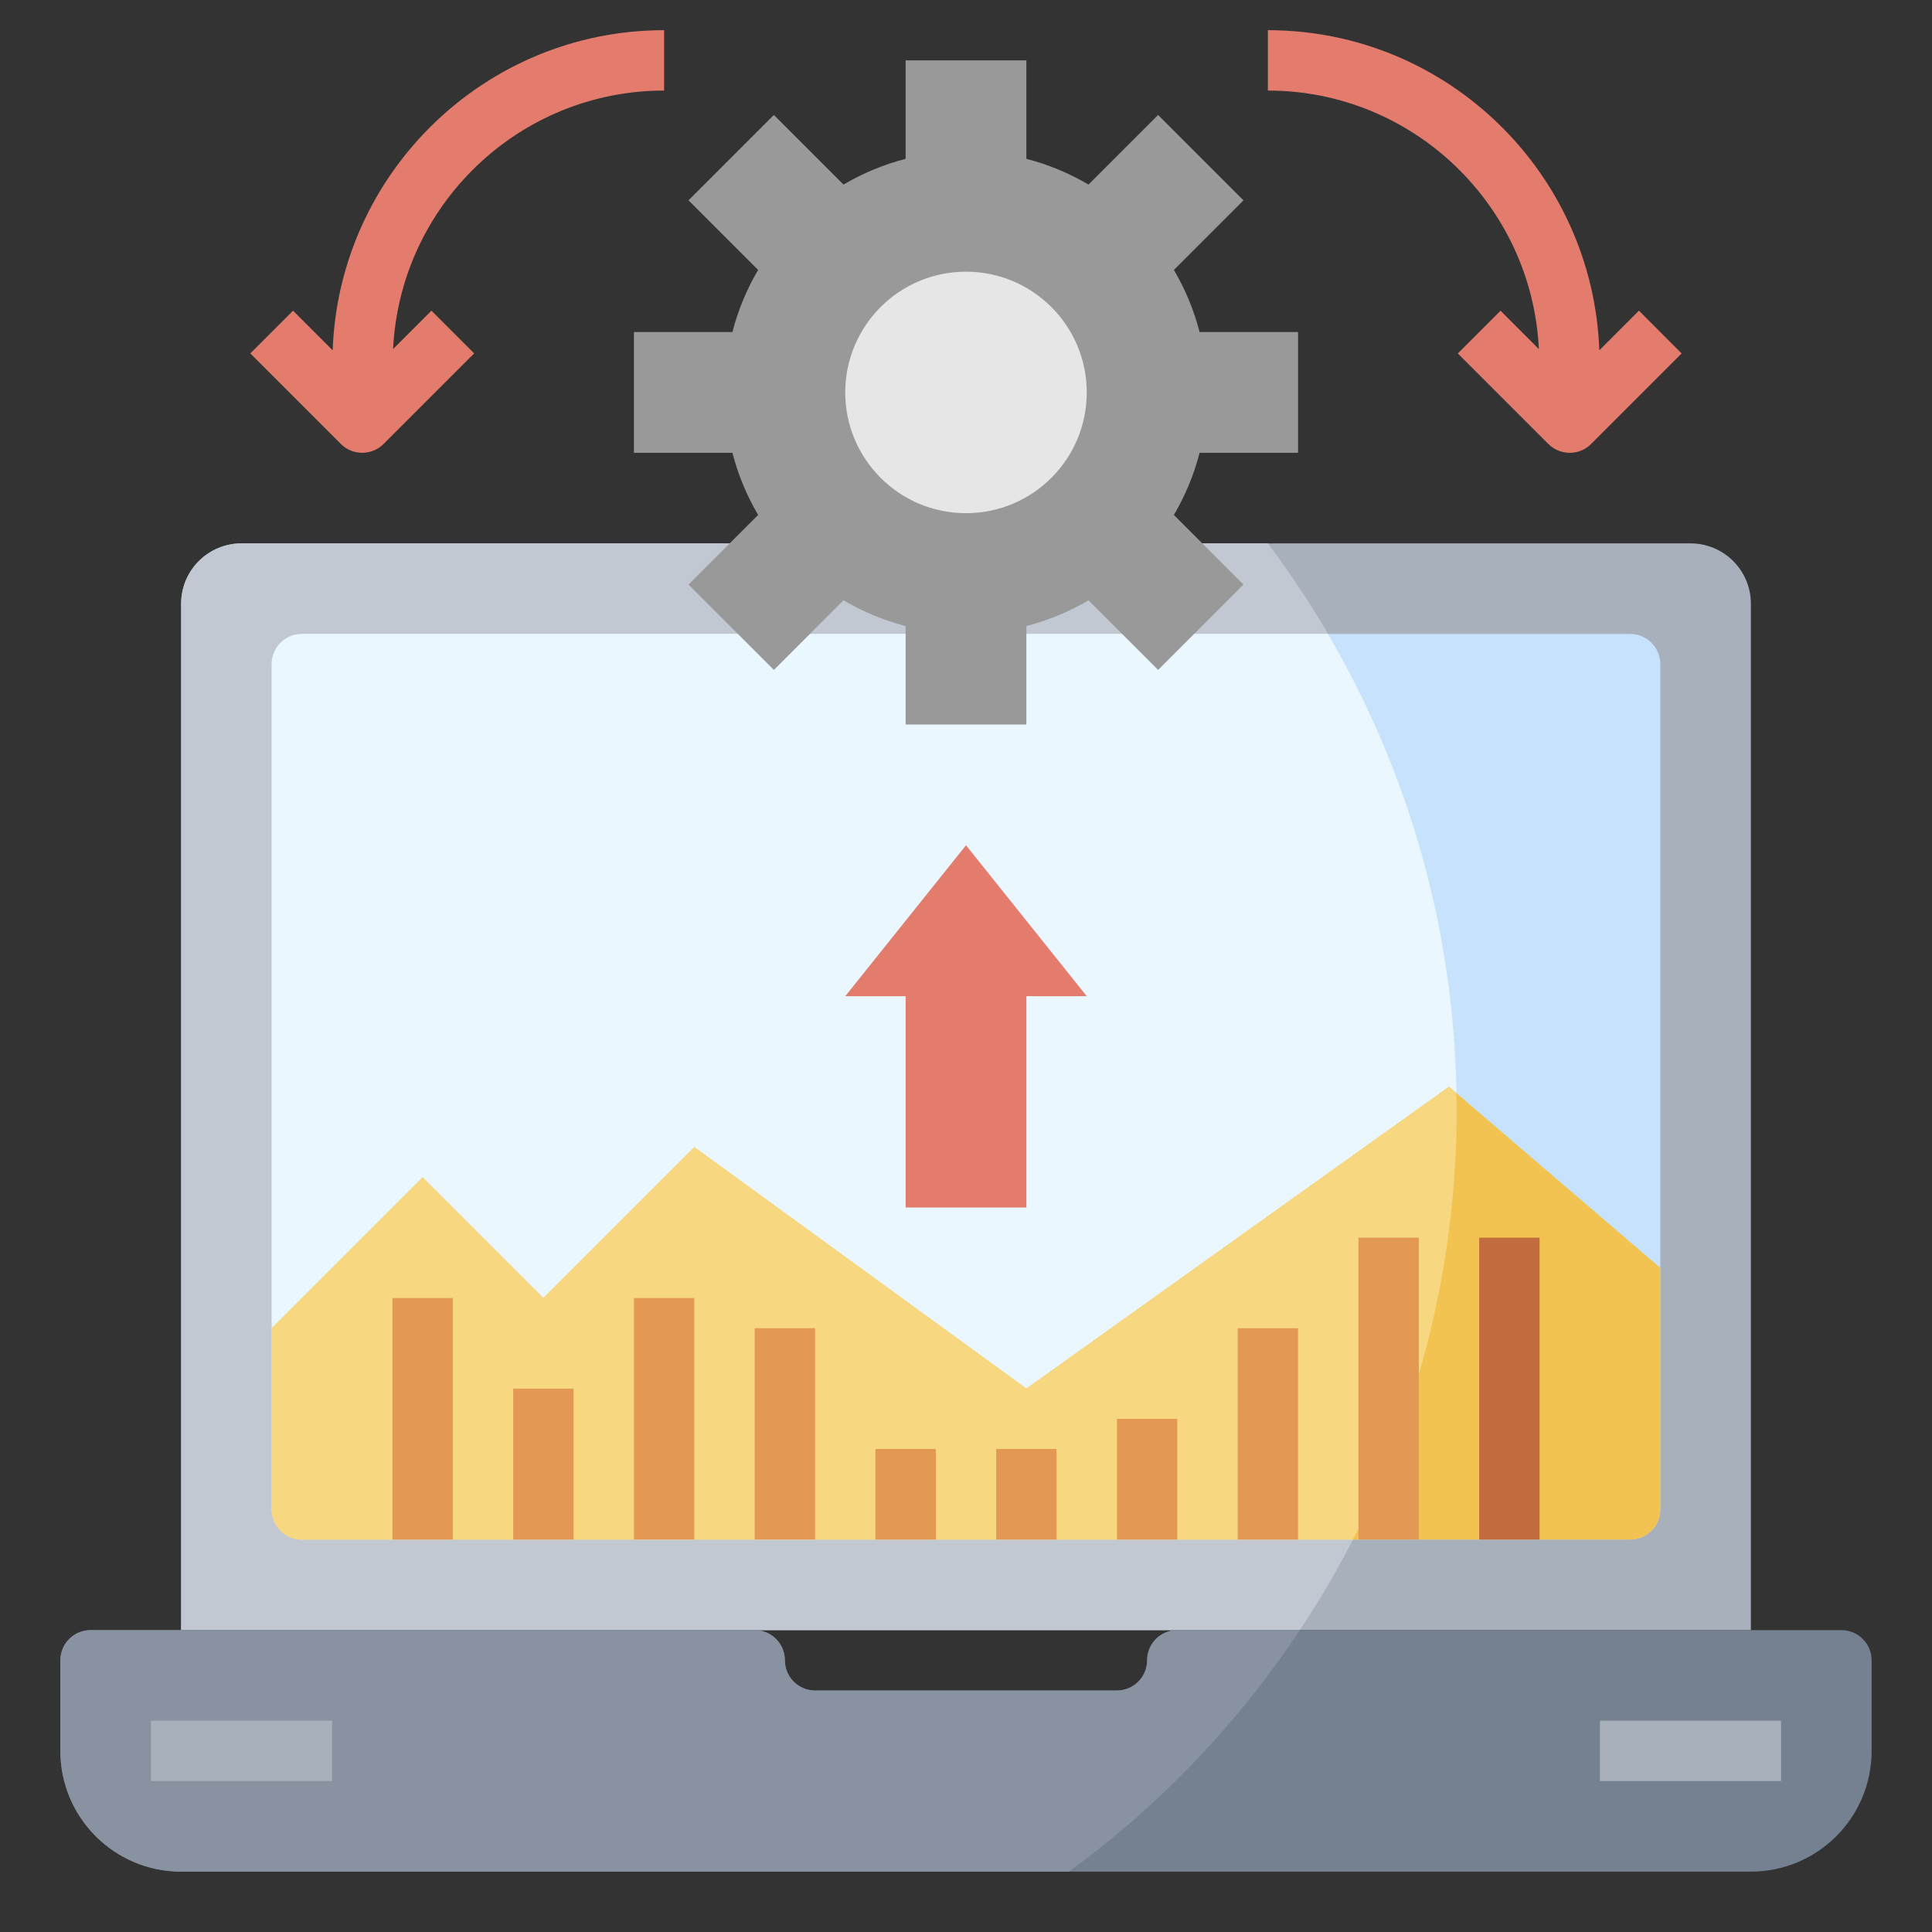 <svg enable-background="new 0 0 64 64" height="512" viewBox="0 0 64 64" width="512"
    xmlns="http://www.w3.org/2000/svg">
    <rect x="0" y="0" width="64" height="64" fill="#333333" stroke="none"/>
    <g>
        <path d="m6 54v-34c0-1.105.895-2 2-2h48c1.105 0 2 .895 2 2v34" fill="#a8b0bc" />
        <path
            d="m48.254 36.753c0-7.037-2.328-13.53-6.253-18.753h-34.001c-1.105 0-2 .895-2 2v34h37.061c3.278-4.943 5.193-10.87 5.193-17.247z"
            fill="#c1c8d1" />
        <path
            d="m54 51h-44c-.552 0-1-.448-1-1v-28c0-.552.448-1 1-1h44c.552 0 1 .448 1 1v28c0 .552-.448 1-1 1z"
            fill="#c7e2fc" />
        <path
            d="m9 22v28c0 .552.448 1 1 1h34.814c2.194-4.273 3.44-9.113 3.44-14.247 0-5.747-1.558-11.127-4.266-15.753h-33.988c-.552 0-1 .448-1 1z"
            fill="#ebf7fe" />
        <path d="m9 44 5-5 4 4 5-5 11 8 14-10 7 6v8c0 .552-.448 1-1 1h-44c-.552 0-1-.448-1-1z"
            fill="#f2c351" />
        <path
            d="m48.235 36.201-.235-.201-14 10-11-8-5 5-4-4-5 5v6c0 .552.448 1 1 1h34.814c2.194-4.273 3.44-9.113 3.44-14.247 0-.185-.016-.367-.019-.552z"
            fill="#f7d881" />
        <path
            d="m26 55c0 .552.448 1 1 1h10c.552 0 1-.448 1-1 0-.552.448-1 1-1h22c.552 0 1 .448 1 1v3c0 2.209-1.791 4-4 4h-52c-2.209 0-4-1.791-4-4v-3c0-.552.448-1 1-1h22c.552 0 1 .448 1 1z"
            fill="#758190" />
        <path
            d="m39 54c-.552 0-1 .448-1 1s-.448 1-1 1h-10c-.552 0-1-.448-1-1s-.448-1-1-1h-22c-.552 0-1 .448-1 1v3c0 2.209 1.791 4 4 4h29.41c3-2.19 5.594-4.9 7.65-8z"
            fill="#8892a0" />
        <g>
            <path d="m5 57h6v2h-6z" fill="#a8b0bc" />
        </g>
        <g>
            <path d="m53 57h6v2h-6z" fill="#a8b0bc" />
        </g>
        <path
            d="m43 15v-4h-3.262c-.189-.732-.477-1.422-.852-2.058l2.306-2.306-2.828-2.828-2.306 2.306c-.636-.375-1.326-.663-2.058-.852v-3.262h-4v3.262c-.732.189-1.422.477-2.058.852l-2.306-2.306-2.828 2.828 2.306 2.306c-.375.635-.663 1.326-.852 2.058h-3.262v4h3.262c.189.732.477 1.422.852 2.058l-2.306 2.306 2.828 2.828 2.306-2.306c.635.375 1.326.663 2.058.852v3.262h4v-3.262c.732-.189 1.422-.477 2.058-.852l2.306 2.306 2.828-2.828-2.306-2.306c.375-.635.663-1.325.852-2.058z"
            fill="#999" />
        <circle cx="32" cy="13" fill="#e6e6e6" r="4" />
        <g fill="#e47c6e">
            <path
                d="m11.02 11.605-1.313-1.313-1.415 1.415 3 3c.195.195.451.292.708.292.256 0 .512-.097.707-.292l3-3-1.415-1.415-1.27 1.27c.23-4.759 4.163-8.562 8.978-8.562v-2c-5.933 0-10.77 4.724-10.98 10.605z" />
            <path
                d="m54.292 10.292-1.313 1.313c-.21-5.882-5.048-10.605-10.979-10.605v2c4.815 0 8.747 3.804 8.977 8.563l-1.27-1.27-1.415 1.415 3 3c.195.194.451.292.707.292s.512-.097.708-.292l3-3z" />
        </g>
        <path d="m32 28-4 5h2v7h4v-7h2z" fill="#e47c6e" />
        <g>
            <path d="m13 43h2v8h-2z" fill="#e39854" />
        </g>
        <g>
            <path d="m21 42.999h2v8h-2z" fill="#e39854" />
        </g>
        <g>
            <path d="m33 48h2v3h-2z" fill="#e39854" />
        </g>
        <g>
            <path d="m37 47h2v4h-2z" fill="#e39854" />
        </g>
        <g>
            <path d="m41 44h2v7h-2z" fill="#e39854" />
        </g>
        <g>
            <path d="m29 48h2v3h-2z" fill="#e39854" />
        </g>
        <g>
            <path d="m49 41h2v10h-2z" fill="#c16b3f" />
        </g>
        <g>
            <path d="m45 40.999h2v10h-2z" fill="#e39854" />
        </g>
        <g>
            <path d="m17 46h2v5h-2z" fill="#e39854" />
        </g>
        <g>
            <path d="m25 43.999h2v7h-2z" fill="#e39854" />
        </g>
    </g>
</svg>